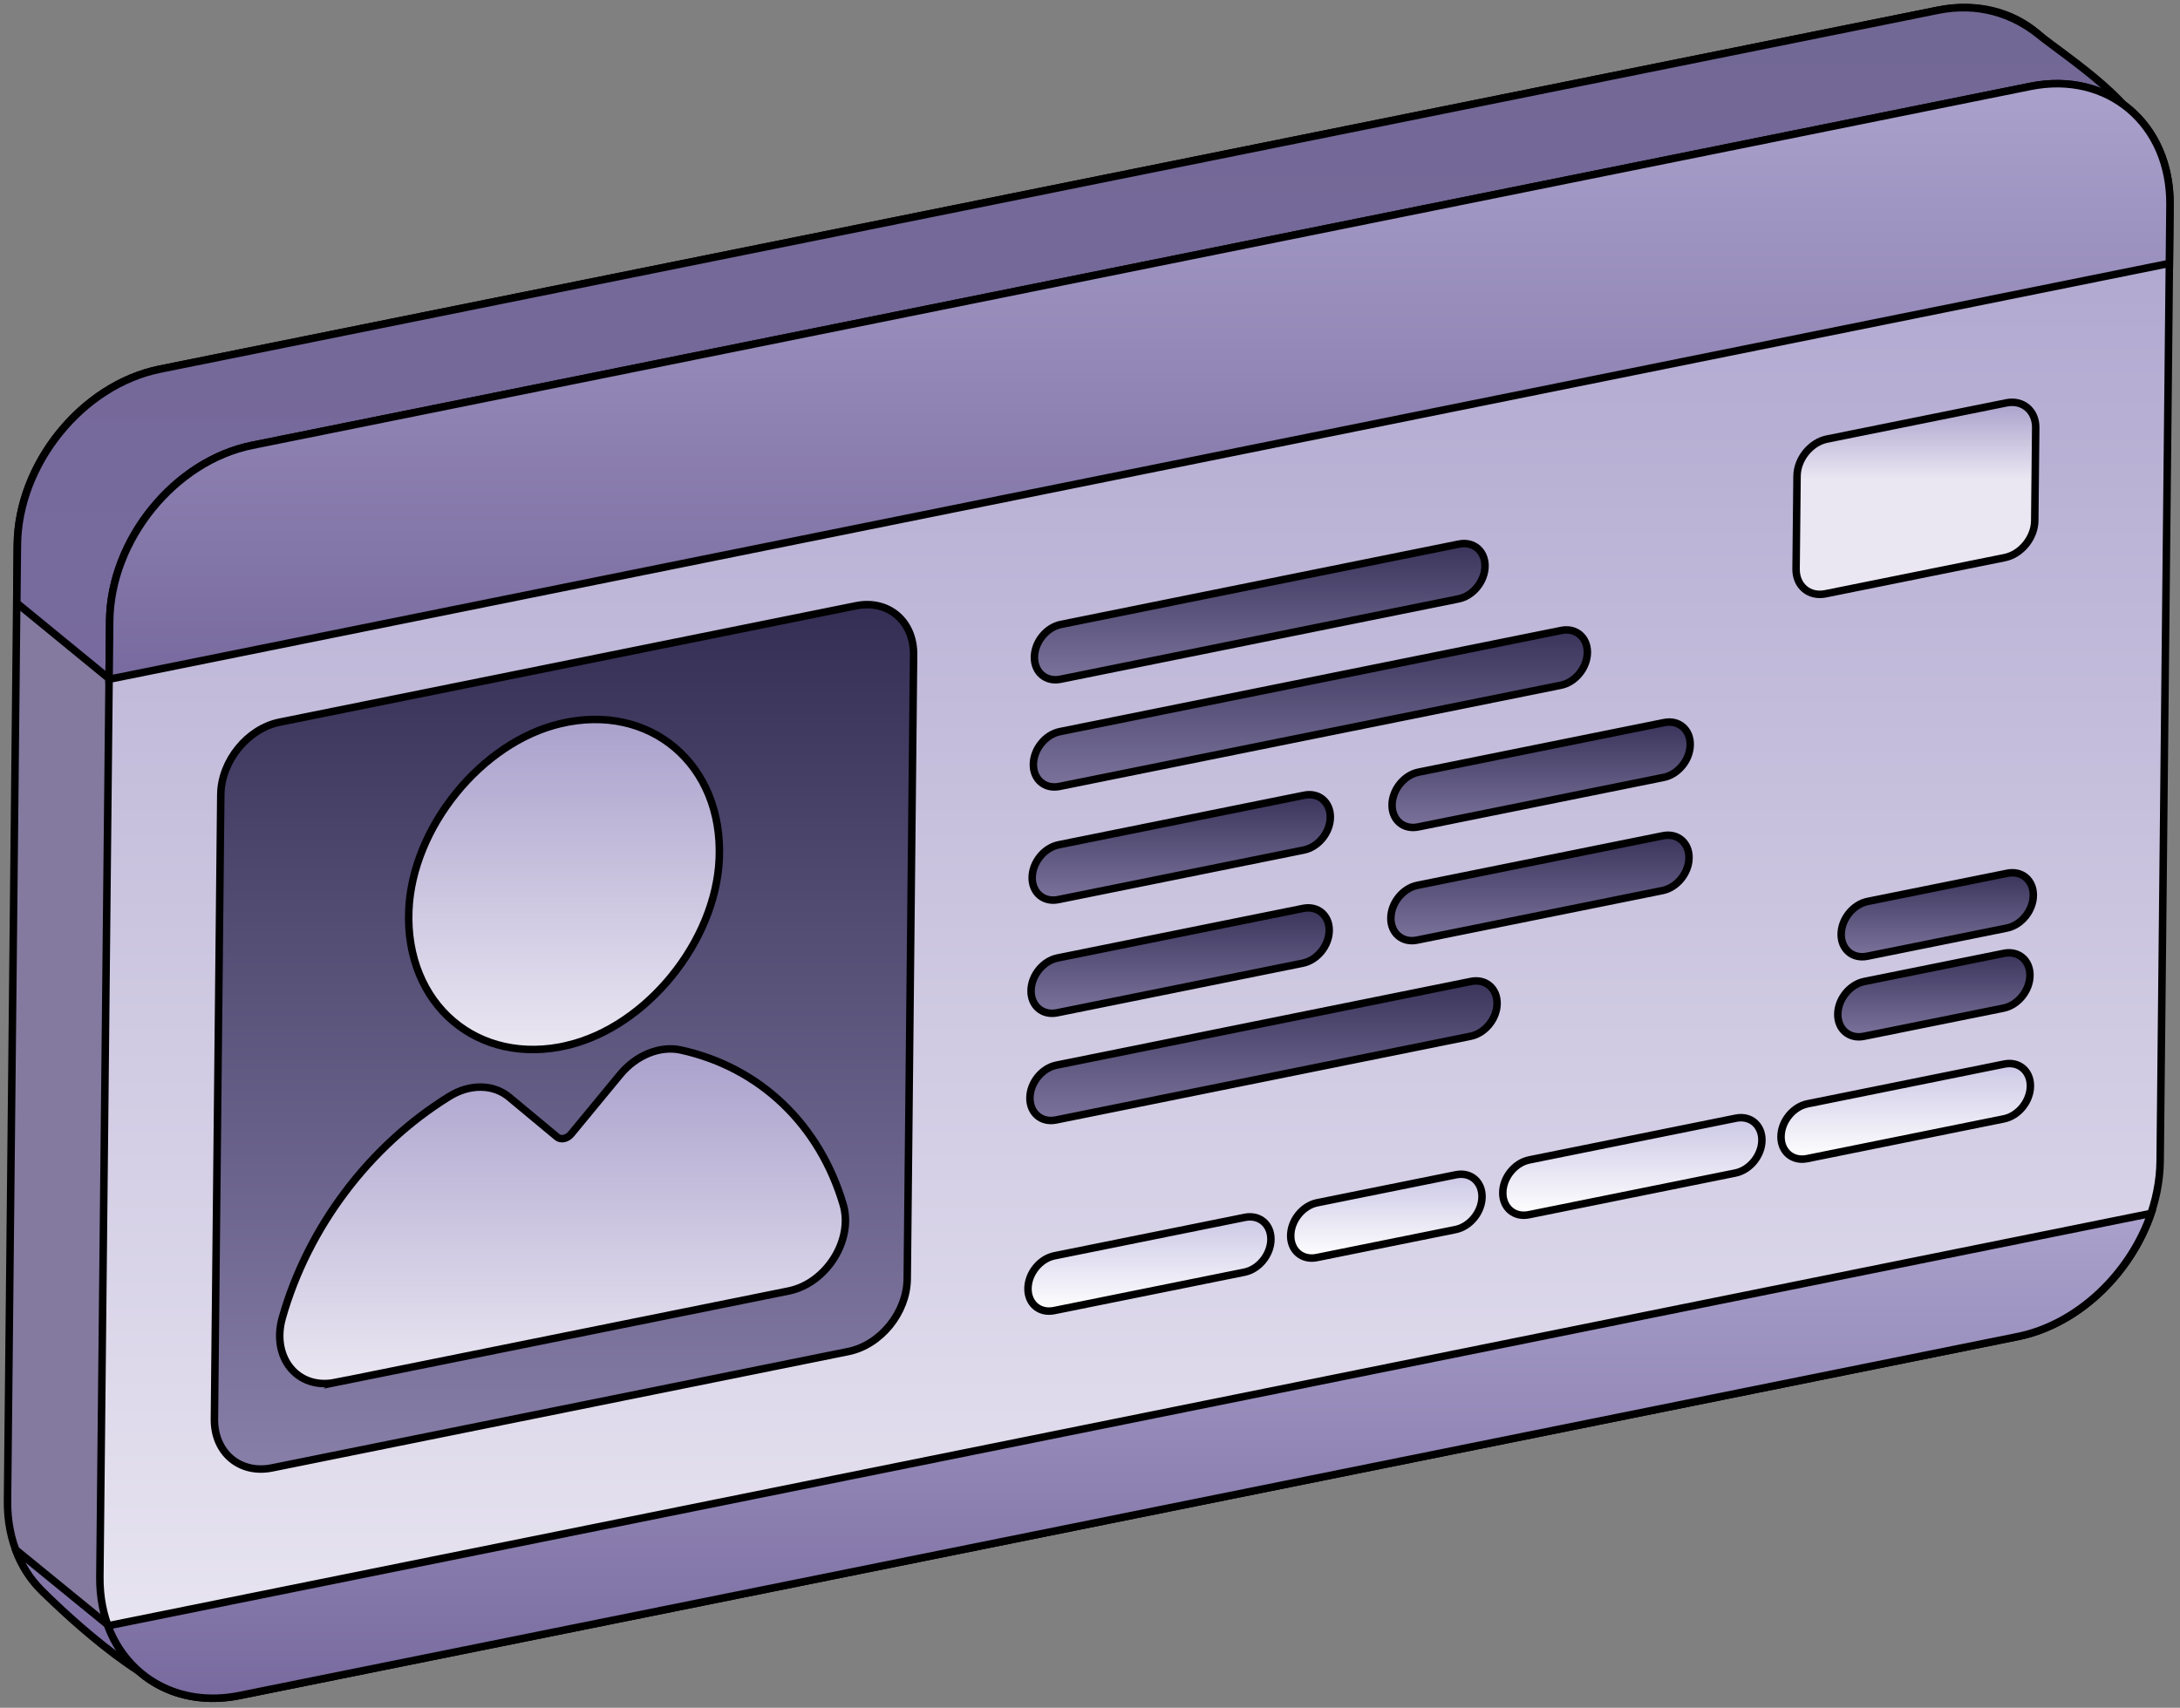 <?xml version="1.0" encoding="utf-8"?>
<svg xmlns="http://www.w3.org/2000/svg" width="291" height="228" viewBox="0 0 291 228" fill="none">
<rect x="0" y="0" width="291" height="228" fill="#808080" stroke="none"/>
<path d="M21.341 49.285L258.701 1.365C269.071 -0.725 277.441 6.385 277.331 17.204L276.021 144.835C275.911 155.645 267.361 166.185 256.991 168.275L19.631 216.195C9.261 218.285 0.891 211.175 1.001 200.355L2.311 72.725C2.421 61.915 10.971 51.375 21.341 49.285Z" fill="url(#paint0_linear_31_465)" stroke="black" stroke-miterlimit="10"/>
<path d="M274.811 151.824C272.061 159.834 265.071 166.644 256.991 168.274L26.811 226.024C21.151 227.164 8.901 215.714 5.481 212.264C4.011 210.784 2.851 208.964 2.081 206.884L14.531 217.044L274.821 151.824H274.811Z" fill="url(#paint1_linear_31_465)" stroke="black" stroke-linecap="round" stroke-linejoin="round"/>
<path d="M21.341 49.285L258.701 1.365C264.021 0.295 268.671 1.805 272.211 4.675C275.751 7.545 286.441 14.365 286.391 19.625L285.171 24.925L14.611 90.645L2.241 80.515L2.321 72.725C2.431 61.915 10.981 51.375 21.351 49.285H21.341Z" fill="url(#paint2_linear_31_465)" stroke="black" stroke-miterlimit="10"/>
<path d="M33.671 59.455L271.031 11.534C281.401 9.444 289.771 16.555 289.661 27.375L288.351 155.004C288.241 165.814 279.691 176.354 269.321 178.444L31.961 226.364C21.591 228.454 13.221 221.344 13.331 210.524L14.641 82.894C14.751 72.085 23.301 61.544 33.671 59.455Z" fill="url(#paint3_linear_31_465)" stroke="black" stroke-miterlimit="10"/>
<path d="M287.141 161.995C284.391 170.005 277.401 176.814 269.321 178.444L31.961 226.364C23.881 227.994 16.991 223.995 14.401 217.055L287.131 161.995H287.141Z" fill="url(#paint4_linear_31_465)" stroke="black" stroke-miterlimit="10"/>
<path d="M33.672 59.455L271.032 11.534C281.402 9.444 289.771 16.555 289.661 27.375L289.582 35.164L14.562 90.684L14.642 82.894C14.752 72.085 23.302 61.544 33.672 59.455Z" fill="url(#paint5_linear_31_465)" stroke="black" stroke-miterlimit="10"/>
<path d="M37.322 96.414L114.272 80.874C118.562 80.004 122.002 82.934 121.952 87.404L121.102 170.764C121.052 175.234 117.542 179.564 113.252 180.434L36.302 195.974C32.012 196.844 28.572 193.914 28.622 189.444L29.472 106.084C29.522 101.614 33.032 97.284 37.322 96.414Z" fill="url(#paint6_linear_31_465)"/>
<path d="M37.322 96.414L114.272 80.874C118.562 80.004 122.002 82.934 121.952 87.404L121.102 170.764C121.052 175.234 117.542 179.564 113.252 180.434L36.302 195.974C32.012 196.844 28.572 193.914 28.622 189.444L29.472 106.084C29.522 101.614 33.032 97.284 37.322 96.414Z" stroke="black" stroke-miterlimit="10"/>
<path d="M141.551 90.684L194.691 79.954C196.631 79.564 198.211 77.605 198.231 75.585C198.251 73.564 196.701 72.245 194.761 72.635L141.621 83.365C139.681 83.754 138.101 85.715 138.081 87.734C138.061 89.754 139.611 91.075 141.551 90.684Z" fill="url(#paint7_linear_31_465)" stroke="black" stroke-miterlimit="10"/>
<path d="M141.412 104.994L208.352 91.484C210.292 91.094 211.872 89.135 211.892 87.115C211.912 85.094 210.362 83.775 208.422 84.165L141.482 97.674C139.542 98.064 137.962 100.024 137.942 102.044C137.922 104.064 139.472 105.384 141.412 104.994Z" fill="url(#paint8_linear_31_465)" stroke="black" stroke-miterlimit="10"/>
<path d="M140.951 149.524L196.301 138.344C198.241 137.954 199.821 135.994 199.841 133.974C199.861 131.954 198.311 130.634 196.371 131.024L141.021 142.204C139.081 142.594 137.501 144.554 137.481 146.574C137.461 148.594 139.011 149.914 140.951 149.524Z" fill="url(#paint9_linear_31_465)" stroke="black" stroke-miterlimit="10"/>
<path d="M140.691 174.974L166.111 169.844C168.051 169.454 169.631 167.494 169.651 165.474C169.671 163.454 168.121 162.134 166.181 162.524L140.761 167.654C138.821 168.044 137.241 170.004 137.221 172.024C137.201 174.044 138.751 175.364 140.691 174.974Z" fill="url(#paint10_linear_31_465)" stroke="black" stroke-miterlimit="10"/>
<path d="M175.761 167.894L194.291 164.154C196.231 163.764 197.811 161.804 197.831 159.784C197.851 157.764 196.301 156.444 194.361 156.834L175.831 160.574C173.891 160.964 172.311 162.924 172.291 164.944C172.271 166.964 173.821 168.284 175.761 167.894Z" fill="url(#paint11_linear_31_465)" stroke="black" stroke-miterlimit="10"/>
<path d="M204.071 162.174L231.651 156.604C233.591 156.214 235.171 154.254 235.191 152.234C235.211 150.214 233.661 148.894 231.721 149.284L204.141 154.854C202.201 155.244 200.621 157.204 200.601 159.224C200.581 161.244 202.131 162.564 204.071 162.174Z" fill="url(#paint12_linear_31_465)" stroke="black" stroke-miterlimit="10"/>
<path d="M241.211 154.685L267.491 149.374C269.431 148.984 271.011 147.024 271.031 145.004C271.051 142.984 269.501 141.664 267.561 142.054L241.281 147.364C239.341 147.754 237.761 149.714 237.741 151.734C237.721 153.754 239.271 155.075 241.211 154.685Z" fill="url(#paint13_linear_31_465)" stroke="black" stroke-miterlimit="10"/>
<path d="M249.242 127.664L267.882 123.904C269.822 123.514 271.402 121.554 271.422 119.534C271.442 117.514 269.892 116.194 267.952 116.584L249.312 120.344C247.372 120.734 245.792 122.694 245.772 124.714C245.752 126.734 247.302 128.054 249.242 127.664Z" fill="url(#paint14_linear_31_465)" stroke="black" stroke-miterlimit="10"/>
<path d="M141.251 120.104L174.041 113.484C175.981 113.094 177.561 111.134 177.581 109.114C177.601 107.094 176.051 105.774 174.111 106.164L141.321 112.784C139.381 113.174 137.801 115.134 137.781 117.154C137.761 119.174 139.311 120.494 141.251 120.104Z" fill="url(#paint15_linear_31_465)" stroke="black" stroke-miterlimit="10"/>
<path d="M141.101 135.214L173.891 128.594C175.831 128.204 177.411 126.244 177.431 124.224C177.451 122.204 175.901 120.884 173.961 121.274L141.171 127.894C139.231 128.284 137.651 130.244 137.631 132.264C137.611 134.284 139.161 135.604 141.101 135.214Z" fill="url(#paint16_linear_31_465)" stroke="black" stroke-miterlimit="10"/>
<path d="M189.291 110.405L222.081 103.785C224.021 103.395 225.601 101.435 225.621 99.415C225.641 97.394 224.091 96.075 222.151 96.465L189.361 103.085C187.421 103.475 185.841 105.435 185.821 107.455C185.801 109.475 187.351 110.795 189.291 110.405Z" fill="url(#paint17_linear_31_465)" stroke="black" stroke-miterlimit="10"/>
<path d="M189.131 125.514L221.921 118.894C223.861 118.504 225.441 116.544 225.461 114.524C225.481 112.504 223.931 111.184 221.991 111.574L189.201 118.194C187.261 118.584 185.681 120.544 185.661 122.564C185.641 124.584 187.191 125.904 189.131 125.514Z" fill="url(#paint18_linear_31_465)" stroke="black" stroke-miterlimit="10"/>
<path d="M267.601 74.445L243.671 79.275C241.481 79.715 239.721 78.225 239.751 75.945L239.881 63.544C239.901 61.264 241.701 59.054 243.891 58.614L267.821 53.785C270.011 53.344 271.771 54.834 271.741 57.114L271.611 69.514C271.591 71.794 269.791 74.004 267.601 74.445Z" fill="url(#paint19_linear_31_465)" stroke="black" stroke-miterlimit="10"/>
<path d="M248.791 138.354L267.431 134.594C269.371 134.204 270.951 132.244 270.971 130.224C270.991 128.204 269.441 126.884 267.501 127.274L248.861 131.034C246.921 131.424 245.341 133.384 245.321 135.404C245.301 137.424 246.851 138.744 248.791 138.354Z" fill="url(#paint20_linear_31_465)" stroke="black" stroke-miterlimit="10"/>
<path d="M44.751 184.574L105.271 172.354C110.311 171.334 113.951 165.544 112.551 160.804C109.401 150.164 101.501 142.524 90.891 140.184C88.121 139.574 84.931 140.854 82.771 143.474L76.231 151.404C75.701 152.044 74.861 152.214 74.351 151.784L67.951 146.464C65.861 144.734 62.731 144.674 59.981 146.374C49.221 153.024 41.091 163.924 37.691 175.914C36.181 181.234 39.721 185.584 44.761 184.564L44.751 184.574Z" fill="url(#paint21_linear_31_465)" stroke="black" stroke-miterlimit="10"/>
<path d="M75.762 139.564C63.782 142.384 54.062 134.124 54.572 121.554C55.022 110.474 64.262 99.094 74.822 96.605C86.802 93.775 96.532 102.044 96.012 114.614C95.552 125.694 86.322 137.064 75.762 139.554V139.564Z" fill="url(#paint22_linear_31_465)" stroke="black" stroke-miterlimit="10"/>
<defs>
<linearGradient id="paint0_linear_31_465" x1="139.166" y1="1" x2="139.166" y2="216.559" gradientUnits="userSpaceOnUse">
<stop stop-color="#AAA1CC"/>
<stop offset="0.363" stop-color="#847A9F"/>
</linearGradient>
<linearGradient id="paint1_linear_31_465" x1="138.451" y1="151.824" x2="138.451" y2="226.104" gradientUnits="userSpaceOnUse">
<stop stop-color="#AAA1CC"/>
<stop offset="1" stop-color="#786A9E"/>
</linearGradient>
<linearGradient id="paint2_linear_31_465" x1="144.316" y1="1.02" x2="144.316" y2="90.645" gradientUnits="userSpaceOnUse">
<stop stop-color="#726895"/>
<stop offset="1" stop-color="#786A9E"/>
</linearGradient>
<linearGradient id="paint3_linear_31_465" x1="151.496" y1="11.17" x2="151.496" y2="226.729" gradientUnits="userSpaceOnUse">
<stop stop-color="#AAA1CC"/>
<stop offset="1" stop-color="#EAE7F2"/>
</linearGradient>
<linearGradient id="paint4_linear_31_465" x1="150.771" y1="161.995" x2="150.771" y2="226.727" gradientUnits="userSpaceOnUse">
<stop stop-color="#AAA1CC"/>
<stop offset="1" stop-color="#786A9E"/>
</linearGradient>
<linearGradient id="paint5_linear_31_465" x1="152.112" y1="11.17" x2="152.112" y2="90.684" gradientUnits="userSpaceOnUse">
<stop stop-color="#AAA1CC"/>
<stop offset="1" stop-color="#786A9E"/>
</linearGradient>
<linearGradient id="paint6_linear_31_465" x1="75.287" y1="80.721" x2="75.287" y2="196.127" gradientUnits="userSpaceOnUse">
<stop stop-color="#342E54"/>
<stop offset="1" stop-color="#877FA8"/>
</linearGradient>
<linearGradient id="paint7_linear_31_465" x1="168.156" y1="72.566" x2="168.156" y2="90.753" gradientUnits="userSpaceOnUse">
<stop stop-color="#3A345B"/>
<stop offset="1" stop-color="#7B739B"/>
</linearGradient>
<linearGradient id="paint8_linear_31_465" x1="174.917" y1="84.096" x2="174.917" y2="105.063" gradientUnits="userSpaceOnUse">
<stop stop-color="#3A345B"/>
<stop offset="1" stop-color="#7B739B"/>
</linearGradient>
<linearGradient id="paint9_linear_31_465" x1="168.661" y1="130.956" x2="168.661" y2="149.593" gradientUnits="userSpaceOnUse">
<stop stop-color="#3A345B"/>
<stop offset="1" stop-color="#7B739B"/>
</linearGradient>
<linearGradient id="paint10_linear_31_465" x1="153.436" y1="162.456" x2="153.436" y2="175.043" gradientUnits="userSpaceOnUse">
<stop stop-color="#CBC7E5"/>
<stop offset="1" stop-color="white"/>
</linearGradient>
<linearGradient id="paint11_linear_31_465" x1="185.061" y1="156.766" x2="185.061" y2="167.963" gradientUnits="userSpaceOnUse">
<stop stop-color="#CBC7E5"/>
<stop offset="1" stop-color="white"/>
</linearGradient>
<linearGradient id="paint12_linear_31_465" x1="217.896" y1="149.216" x2="217.896" y2="162.243" gradientUnits="userSpaceOnUse">
<stop stop-color="#CBC7E5"/>
<stop offset="1" stop-color="white"/>
</linearGradient>
<linearGradient id="paint13_linear_31_465" x1="254.386" y1="141.986" x2="254.386" y2="154.753" gradientUnits="userSpaceOnUse">
<stop stop-color="#CBC7E5"/>
<stop offset="1" stop-color="white"/>
</linearGradient>
<linearGradient id="paint14_linear_31_465" x1="258.597" y1="116.516" x2="258.597" y2="127.733" gradientUnits="userSpaceOnUse">
<stop stop-color="#3A345B"/>
<stop offset="1" stop-color="#7B739B"/>
</linearGradient>
<linearGradient id="paint15_linear_31_465" x1="157.681" y1="106.096" x2="157.681" y2="120.173" gradientUnits="userSpaceOnUse">
<stop stop-color="#3A345B"/>
<stop offset="1" stop-color="#7B739B"/>
</linearGradient>
<linearGradient id="paint16_linear_31_465" x1="157.531" y1="121.206" x2="157.531" y2="135.283" gradientUnits="userSpaceOnUse">
<stop stop-color="#3A345B"/>
<stop offset="1" stop-color="#7B739B"/>
</linearGradient>
<linearGradient id="paint17_linear_31_465" x1="205.721" y1="96.396" x2="205.721" y2="110.473" gradientUnits="userSpaceOnUse">
<stop stop-color="#3A345B"/>
<stop offset="1" stop-color="#7B739B"/>
</linearGradient>
<linearGradient id="paint18_linear_31_465" x1="205.561" y1="111.506" x2="205.561" y2="125.583" gradientUnits="userSpaceOnUse">
<stop stop-color="#3A345B"/>
<stop offset="1" stop-color="#7B739B"/>
</linearGradient>
<linearGradient id="paint19_linear_31_465" x1="255.746" y1="53.708" x2="255.746" y2="79.352" gradientUnits="userSpaceOnUse">
<stop stop-color="#AAA1CC"/>
<stop offset="0.403" stop-color="#EAE7F2"/>
</linearGradient>
<linearGradient id="paint20_linear_31_465" x1="258.146" y1="127.206" x2="258.146" y2="138.423" gradientUnits="userSpaceOnUse">
<stop stop-color="#3A345B"/>
<stop offset="1" stop-color="#7B739B"/>
</linearGradient>
<linearGradient id="paint21_linear_31_465" x1="75.097" y1="140.034" x2="75.097" y2="184.714" gradientUnits="userSpaceOnUse">
<stop stop-color="#AAA1CC"/>
<stop offset="1" stop-color="#EAE7F2"/>
</linearGradient>
<linearGradient id="paint22_linear_31_465" x1="75.292" y1="96.048" x2="75.292" y2="140.118" gradientUnits="userSpaceOnUse">
<stop stop-color="#AAA1CC"/>
<stop offset="1" stop-color="#EAE7F2"/>
</linearGradient>
</defs>
</svg>